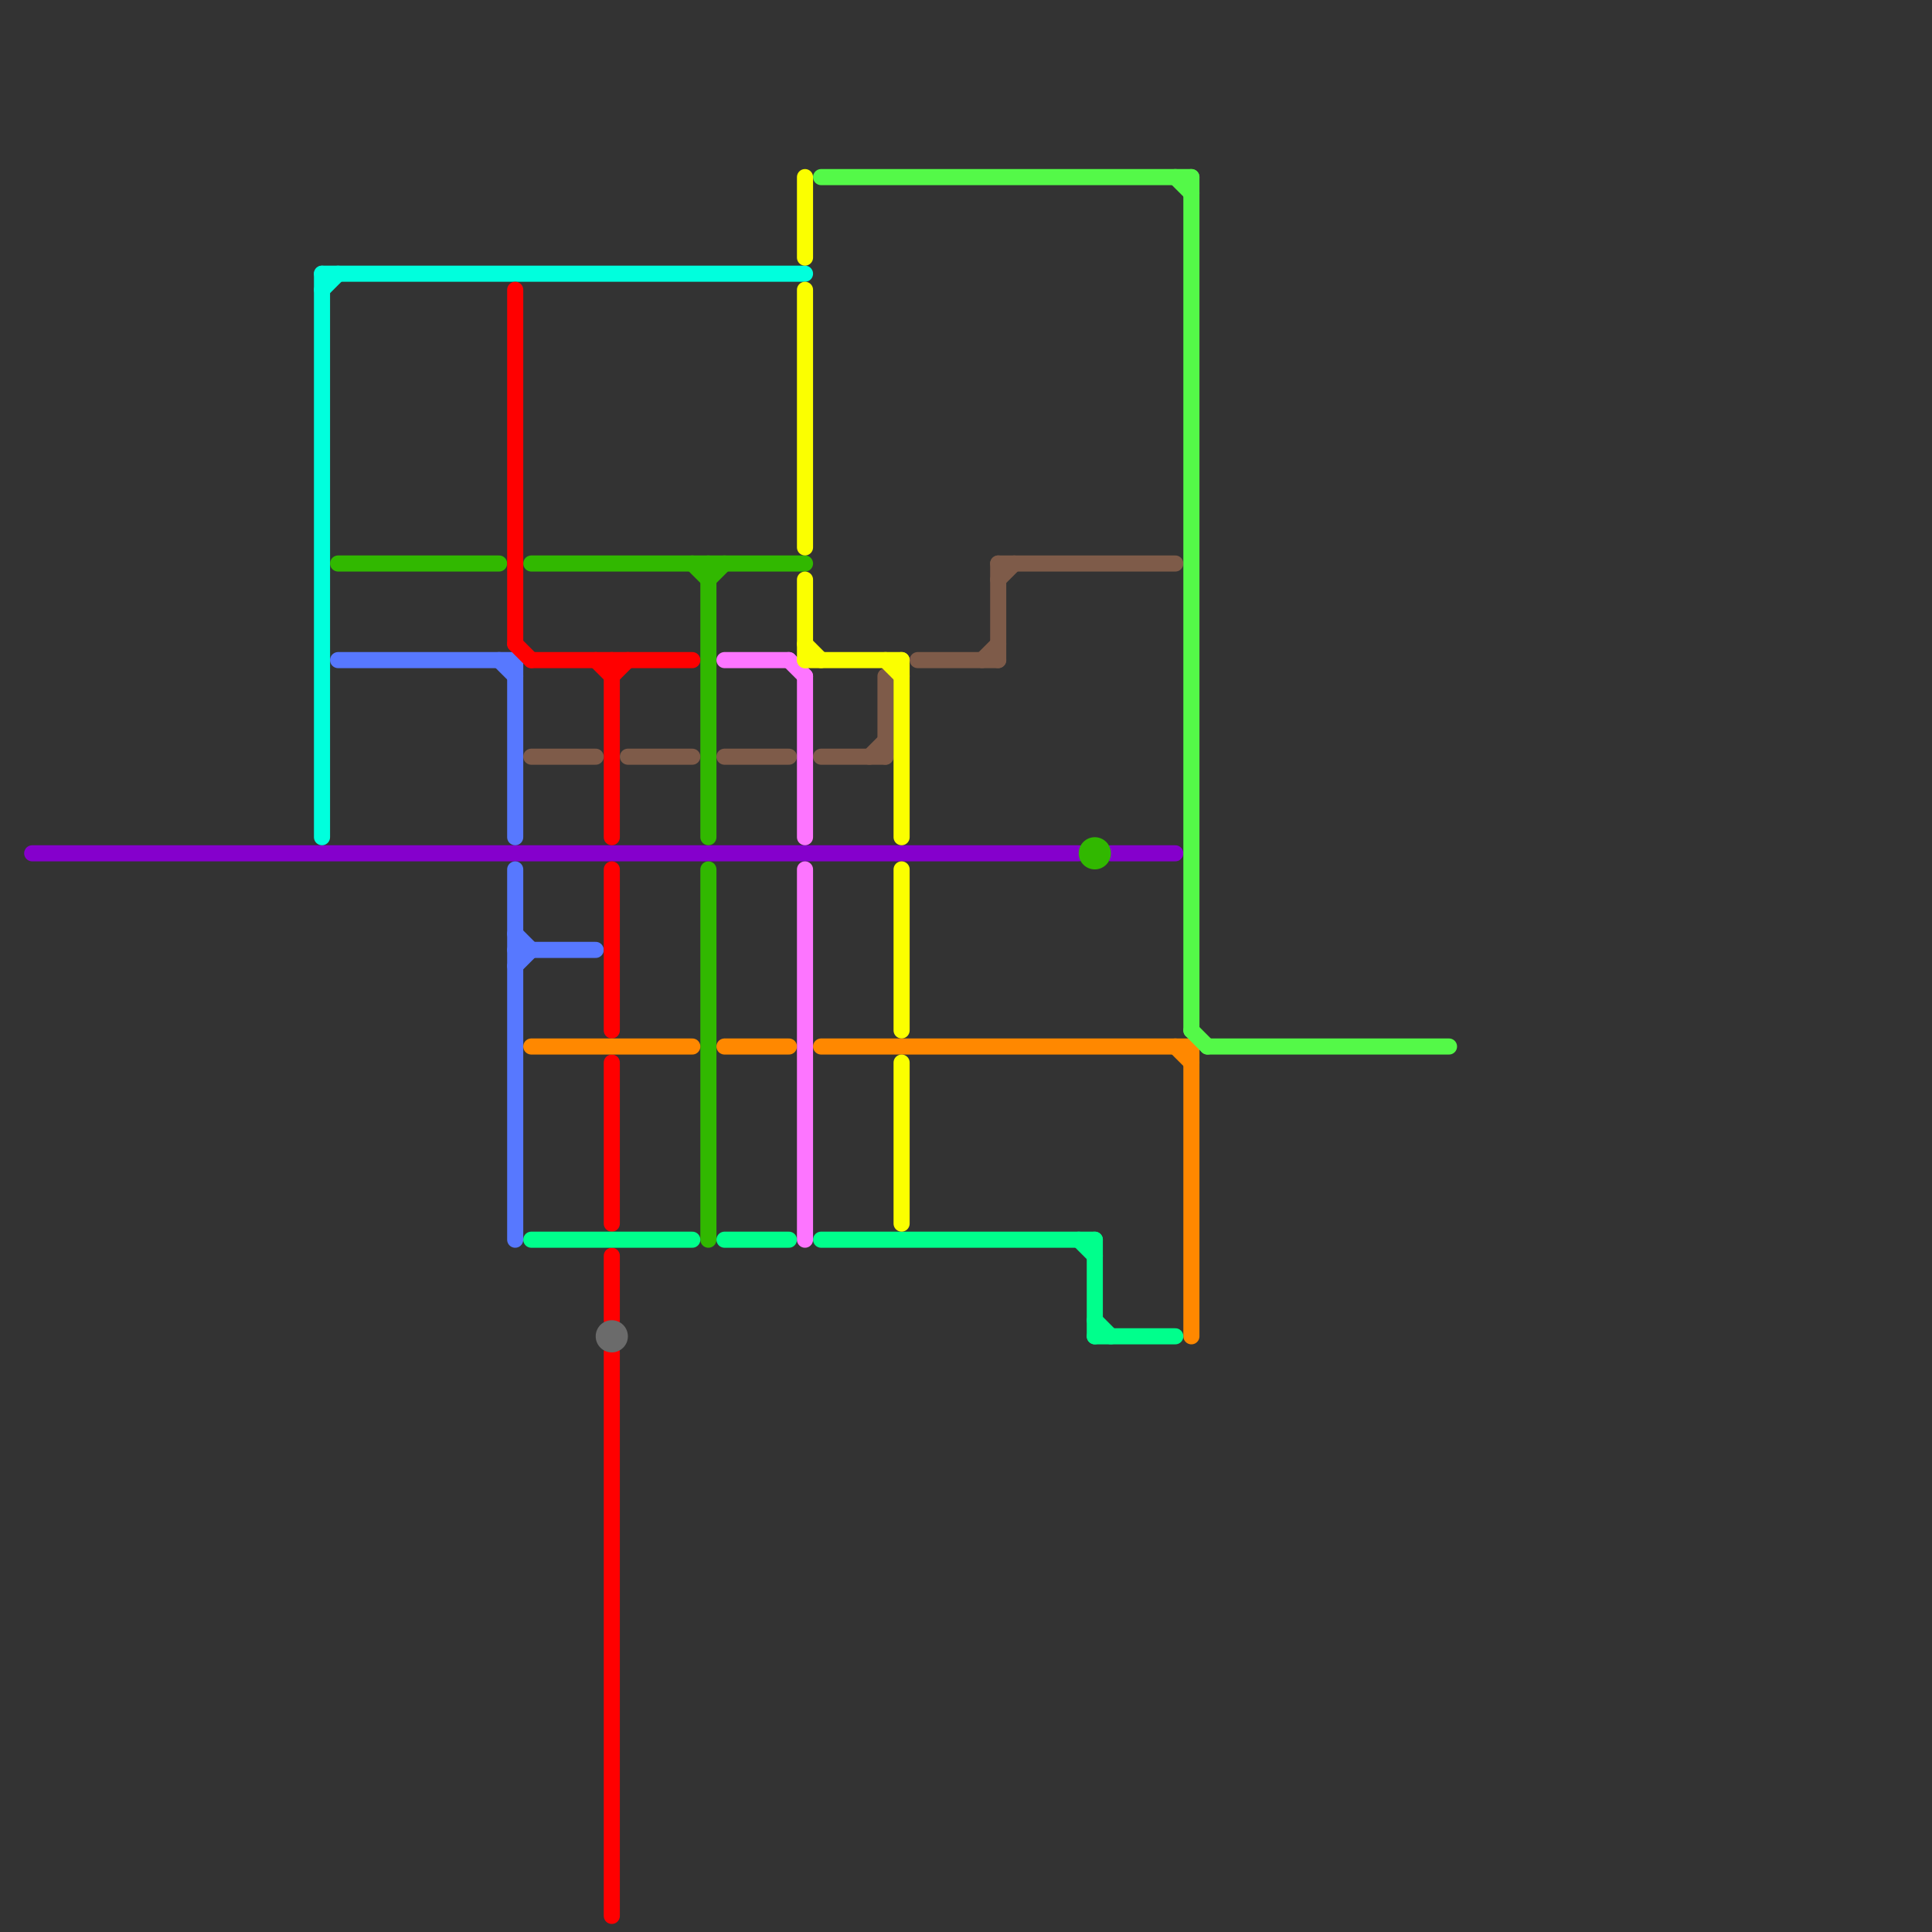 
<svg version="1.1" xmlns="http://www.w3.org/2000/svg" viewBox="0 0 120 120">
<rect x="0" y="0" width="120" height="120" fill="#333333" stroke="none"/>
<style>text { font: 1px Helvetica; font-weight: 600; white-space: pre; dominant-baseline: central; } line { stroke-width: 1; fill: none; stroke-linecap: round; stroke-linejoin: round; } .c0 { stroke: #8500cc } .c1 { stroke: #00ffdd } .c2 { stroke: #31b800 } .c3 { stroke: #5778ff } .c4 { stroke: #ff0000 } .c5 { stroke: #7e5b49 } .c6 { stroke: #ff8800 } .c7 { stroke: #00ff8c } .c8 { stroke: #6b6b6b } .c9 { stroke: #fd75ff } .c10 { stroke: #fbff00 } .c11 { stroke: #54f948 }</style><defs><g id="wm-xf"><circle r="1.2" fill="#000"/><circle r="0.9" fill="#fff"/><circle r="0.6" fill="#000"/><circle r="0.3" fill="#fff"/></g><g id="wm"><circle r="0.6" fill="#000"/><circle r="0.3" fill="#fff"/></g></defs><line class="c0" x1="2" y1="53" x2="67" y2="53"/><line class="c0" x1="69" y1="53" x2="73" y2="53"/><line class="c1" x1="20" y1="18" x2="21" y2="17"/><line class="c1" x1="20" y1="17" x2="50" y2="17"/><line class="c1" x1="20" y1="17" x2="20" y2="52"/><line class="c2" x1="43" y1="35" x2="44" y2="36"/><line class="c2" x1="44" y1="35" x2="44" y2="52"/><line class="c2" x1="44" y1="36" x2="45" y2="35"/><line class="c2" x1="21" y1="35" x2="31" y2="35"/><line class="c2" x1="44" y1="54" x2="44" y2="77"/><line class="c2" x1="33" y1="35" x2="50" y2="35"/><circle cx="68" cy="53" r="1" fill="#31b800" /><line class="c3" x1="32" y1="60" x2="33" y2="59"/><line class="c3" x1="21" y1="41" x2="32" y2="41"/><line class="c3" x1="32" y1="59" x2="37" y2="59"/><line class="c3" x1="32" y1="58" x2="33" y2="59"/><line class="c3" x1="32" y1="41" x2="32" y2="52"/><line class="c3" x1="31" y1="41" x2="32" y2="42"/><line class="c3" x1="32" y1="54" x2="32" y2="77"/><line class="c4" x1="38" y1="78" x2="38" y2="82"/><line class="c4" x1="32" y1="40" x2="33" y2="41"/><line class="c4" x1="38" y1="41" x2="38" y2="52"/><line class="c4" x1="33" y1="41" x2="43" y2="41"/><line class="c4" x1="38" y1="84" x2="38" y2="119"/><line class="c4" x1="38" y1="66" x2="38" y2="76"/><line class="c4" x1="38" y1="42" x2="39" y2="41"/><line class="c4" x1="37" y1="41" x2="38" y2="42"/><line class="c4" x1="38" y1="54" x2="38" y2="64"/><line class="c4" x1="32" y1="18" x2="32" y2="40"/><line class="c5" x1="33" y1="47" x2="37" y2="47"/><line class="c5" x1="57" y1="41" x2="62" y2="41"/><line class="c5" x1="45" y1="47" x2="49" y2="47"/><line class="c5" x1="62" y1="35" x2="73" y2="35"/><line class="c5" x1="39" y1="47" x2="43" y2="47"/><line class="c5" x1="62" y1="35" x2="62" y2="41"/><line class="c5" x1="54" y1="47" x2="55" y2="46"/><line class="c5" x1="62" y1="36" x2="63" y2="35"/><line class="c5" x1="51" y1="47" x2="55" y2="47"/><line class="c5" x1="61" y1="41" x2="62" y2="40"/><line class="c5" x1="55" y1="42" x2="55" y2="47"/><line class="c6" x1="45" y1="65" x2="49" y2="65"/><line class="c6" x1="33" y1="65" x2="43" y2="65"/><line class="c6" x1="51" y1="65" x2="74" y2="65"/><line class="c6" x1="73" y1="65" x2="74" y2="66"/><line class="c6" x1="74" y1="65" x2="74" y2="83"/><line class="c7" x1="68" y1="77" x2="68" y2="83"/><line class="c7" x1="67" y1="77" x2="68" y2="78"/><line class="c7" x1="68" y1="83" x2="73" y2="83"/><line class="c7" x1="45" y1="77" x2="49" y2="77"/><line class="c7" x1="68" y1="82" x2="69" y2="83"/><line class="c7" x1="51" y1="77" x2="68" y2="77"/><line class="c7" x1="33" y1="77" x2="43" y2="77"/><circle cx="38" cy="83" r="1" fill="#6b6b6b" /><line class="c9" x1="49" y1="41" x2="50" y2="42"/><line class="c9" x1="50" y1="54" x2="50" y2="77"/><line class="c9" x1="45" y1="41" x2="49" y2="41"/><line class="c9" x1="50" y1="42" x2="50" y2="52"/><line class="c10" x1="56" y1="41" x2="56" y2="52"/><line class="c10" x1="50" y1="36" x2="50" y2="41"/><line class="c10" x1="50" y1="11" x2="50" y2="16"/><line class="c10" x1="56" y1="54" x2="56" y2="64"/><line class="c10" x1="56" y1="66" x2="56" y2="76"/><line class="c10" x1="55" y1="41" x2="56" y2="42"/><line class="c10" x1="50" y1="40" x2="51" y2="41"/><line class="c10" x1="50" y1="41" x2="56" y2="41"/><line class="c10" x1="50" y1="18" x2="50" y2="34"/><line class="c11" x1="74" y1="64" x2="75" y2="65"/><line class="c11" x1="73" y1="11" x2="74" y2="12"/><line class="c11" x1="51" y1="11" x2="74" y2="11"/><line class="c11" x1="75" y1="65" x2="90" y2="65"/><line class="c11" x1="74" y1="11" x2="74" y2="64"/>
</svg>
